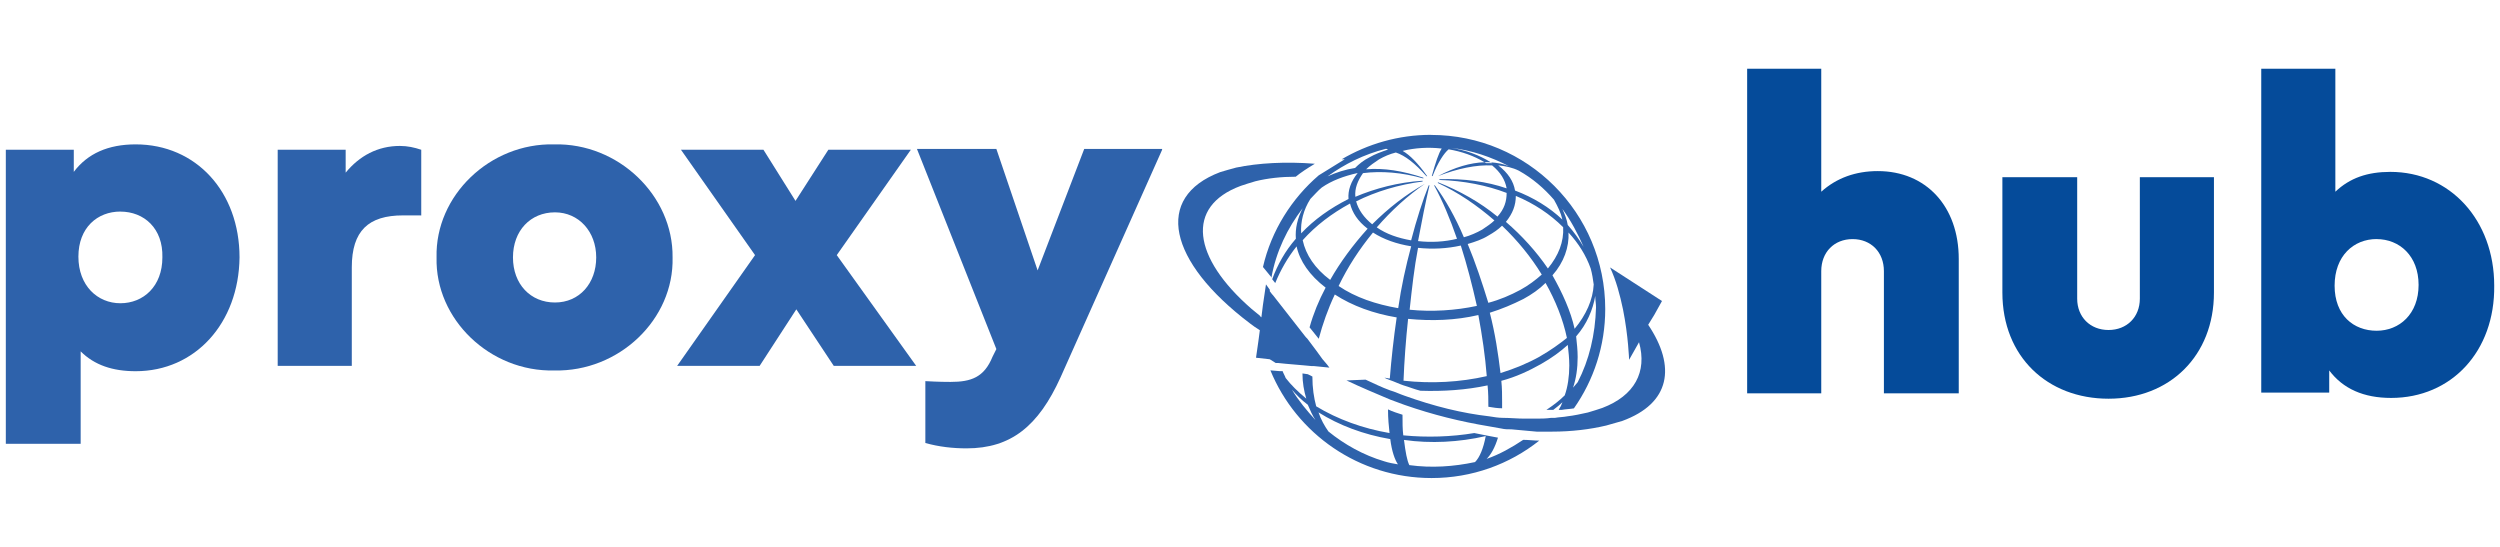 <?xml version="1.0" encoding="UTF-8"?><svg id="a" xmlns="http://www.w3.org/2000/svg" viewBox="0 0 640 140"><g><path d="M34.73,95.03c-5.87,0-10.56-1.56-14.08-5.08v23.66H1.49V38.33H18.89v5.67c3.52-4.69,8.8-7.04,15.84-7.04,15.45,0,26.59,12.12,26.59,28.94-.2,16.82-11.34,29.13-26.59,29.13Zm-3.91-40.87c-5.87,0-10.75,4.11-10.75,11.54s4.89,11.93,10.75,11.93,10.75-4.3,10.75-11.73c.2-7.43-4.69-11.73-10.75-11.73Z" style="fill:#2e62ab;"/><path d="M107.66,55.14h-4.5c-8.8,0-13.1,3.91-13.1,13.3v25.22h-18.97V38.33h17.4v5.87c3.52-4.3,8.21-6.84,13.88-6.84,1.96,0,3.72,.39,5.47,.98v16.82h-.2Z" style="fill:#2e62ab;"/><path d="M141.87,36.96c16.42-.39,30.5,13.1,30.31,28.94,.39,15.84-13.69,29.33-30.31,28.94-16.42,.39-30.5-13.1-30.11-28.94-.39-15.84,13.69-29.33,30.11-28.94Zm.2,17.4c-6.26,0-10.75,4.69-10.75,11.54s4.5,11.54,10.75,11.54,10.56-4.89,10.56-11.54-4.5-11.54-10.56-11.54Z" style="fill:#2e62ab;"/><path d="M213.44,93.66l-9.58-14.47-9.39,14.47h-21.12l19.94-28.35-18.97-26.98h21.12l8.21,13.1,8.41-13.1h21.12l-18.97,26.98,20.33,28.35h-21.12Z" style="fill:#2e62ab;"/><path d="M297.51,38.33l-26.01,58.27c-5.67,12.51-12.71,18.18-24.05,18.18-3.52,0-7.04-.39-10.56-1.37v-15.84c3.52,.2,5.67,.2,6.45,.2,5.28,0,8.6-1.17,10.75-6.45l.98-1.96-20.33-51.23h20.33l10.56,31.09,11.93-31.09h19.94v.2Z" style="fill:#2e62ab;"/></g><g><path d="M501.25,100.7h-18.97v-31.28c0-4.89-3.32-8.21-8.02-8.21s-8.02,3.32-8.02,8.21v31.28h-18.97V17.6h18.97v31.48c3.91-3.52,8.8-5.28,14.47-5.28,12.32,0,20.73,8.99,20.73,22.49v34.41h-.2Z" style="fill:#054b9a;"/><path d="M512.79,45.37h18.97v31.09c0,4.69,3.32,8.02,8.02,8.02s8.02-3.32,8.02-8.02v-31.09h18.97v29.52c0,16.23-11.34,27.18-26.98,27.18s-27.18-10.75-27.18-27.18v-29.52h.2Z" style="fill:#054b9a;"/><path d="M612.12,101.87c-7.04,0-12.32-2.35-15.84-7.04v5.67h-17.4V17.6h18.97v31.48c3.71-3.52,8.21-5.08,14.08-5.08,15.25,0,26.59,12.32,26.59,29.13,.2,16.82-10.95,28.74-26.4,28.74Zm-3.71-40.67c-5.87,0-10.75,4.3-10.75,11.93s4.89,11.54,10.75,11.54,10.75-4.3,10.75-11.73-4.89-11.73-10.75-11.73Z" style="fill:#054b9a;"/></g><path d="M421.95,83.12l1.56-2.54,1.96-3.52-13.3-8.6h0c1.56,3.32,2.54,7.04,3.32,10.75h0c1.37,6.84,1.56,12.9,1.56,12.9l2.54-4.5c2.15,7.63-1.17,13.69-9.39,16.82-1.17,.39-2.35,.78-3.71,1.17-1.76,.39-3.52,.78-5.28,.98-.98,.2-2.15,.2-3.13,.39h-.98c-1.37,.2-2.74,.2-4.11,.2h-2.74c-1.76,0-3.71-.2-5.47-.2-1.17,0-2.35-.2-3.52-.39-6.84-.78-14.08-2.54-21.7-5.28-1.17-.39-2.35-.98-3.71-1.37-2.15-.78-4.11-1.76-6.26-2.74l-4.89,.2c3.71,1.76,7.43,3.32,11.15,4.89,1.17,.39,2.54,.98,3.71,1.37,7.23,2.54,14.47,4.3,21.51,5.47,1.17,.2,2.15,.39,3.32,.59,.78,.2,1.76,.2,2.54,.2,2.15,.2,4.3,.39,6.45,.59h3.91c5.08,0,9.78-.59,13.88-1.56,1.37-.39,2.74-.78,4.11-1.17,12.32-4.5,13.88-13.88,6.65-24.64Z" style="fill:#2e62ab;"/><path d="M366.34,34.52c-8.41,0-16.23,2.35-22.88,6.26h.78l-6.65,4.11c-6.84,5.87-12.12,14.08-14.27,23.46l1.76,2.15,.2,.2,.2,.39c1.17-6.65,4.11-12.71,8.02-17.79-1.37,2.54-1.96,5.28-1.76,7.82-2.74,3.13-4.69,6.65-6.06,10.36l.78,.98c1.37-3.32,3.13-6.45,5.47-9.39,.78,3.72,3.32,7.43,7.43,10.56-1.76,3.32-3.13,6.65-4.11,10.17l2.35,2.93c.98-3.71,2.35-7.63,4.11-11.34,4.5,2.93,9.97,4.89,15.84,5.87-.78,5.28-1.37,10.75-1.76,15.64-.39,0-.98-.2-1.37-.2,.39,.2,.78,.39,1.37,.59,1.17,.39,2.35,.98,3.52,1.37,1.37,.39,2.74,.98,4.3,1.37,5.87,.2,11.73-.2,17.21-1.37,.2,1.96,.2,3.72,.2,5.47,1.17,.2,2.35,.39,3.52,.39v-1.56c0-1.76,0-3.52-.2-5.47,3.71-.98,7.04-2.54,10.17-4.3,2.74-1.56,4.89-3.13,6.84-4.89,.2,1.76,.39,3.52,.39,5.28,0,2.74-.39,5.47-1.17,7.63-1.37,1.37-2.93,2.54-4.69,3.72h1.76c.78-.59,1.76-1.37,2.35-1.96-.2,.59-.59,1.37-.98,1.96h.78c.98-.2,2.15-.2,3.13-.39,5.08-7.23,8.02-16.03,8.02-25.42,0-24.64-19.94-44.58-44.58-44.58Zm39.11,28.74c-1.17-1.96-2.54-3.91-4.11-5.67-.2-1.37-.78-2.74-1.37-4.11,2.15,2.93,3.91,6.26,5.47,9.78Zm-9.19,5.47c-2.93-4.3-6.65-8.41-10.75-11.93,1.76-2.15,2.54-4.3,2.54-6.65,4.69,1.96,8.8,4.69,12.12,8.02,.2,3.72-1.17,7.23-3.91,10.56Zm1.56-17.6c.98,1.76,1.76,3.32,2.15,5.08-3.32-3.13-7.43-5.67-12.12-7.43-.39-2.35-1.76-4.5-4.3-6.45,1.96,.2,3.72,.59,5.28,1.37,3.52,1.96,6.45,4.5,8.99,7.43Zm-38.71-12.51c3.13-.78,6.65-.98,9.97-.59-.78,1.17-1.56,3.52-2.54,7.04h.2c1.37-3.52,2.93-5.87,4.11-6.84,3.35,.56,6.51,1.67,9.16,3.29,.56-.02,1.1,0,1.64,.04-2.88-1.84-6.45-3.15-10.22-3.71,5.28,.59,10.36,2.35,14.86,4.69-1.43-.57-2.99-.88-4.64-.98,.11,.07,.23,.13,.34,.2h-1.56c-.13-.08-.28-.15-.42-.23-3.59,.12-7.6,1.28-11.9,3.56,5.08-1.96,9.78-2.93,13.88-2.74,2.15,1.76,3.32,3.71,3.71,5.87-5.08-1.76-10.95-2.54-17.21-2.35v.2c6.26,.2,12.12,1.37,17.21,3.32,0,2.15-.59,4.11-2.35,6.06-4.5-3.71-9.78-6.65-15.25-8.8v.2c5.08,2.35,9.97,5.67,14.47,9.58-.78,.78-1.96,1.56-3.13,2.35-1.37,.78-3.13,1.56-4.69,1.96-2.15-5.08-4.69-9.58-7.43-13.3h-.2c2.15,3.91,4.11,8.6,5.87,13.69-3.13,.78-6.65,.98-9.97,.59,.98-5.28,1.96-10.17,2.93-14.27h-.2c-1.56,3.91-3.13,8.8-4.5,14.08-3.32-.59-6.26-1.56-8.8-3.32,3.71-4.3,8.02-8.21,12.32-11.15-4.89,2.74-9.39,6.26-13.49,10.36-2.15-1.76-3.52-3.71-4.11-5.87,5.08-2.54,10.95-4.3,17.01-5.08v-.2c-6.26,.39-12.12,1.96-17.21,4.11-.2-2.15,.59-4.11,1.96-6.06,4.69-.59,9.97-.2,15.45,1.37v-.2c-5.28-1.76-10.17-2.54-14.66-2.15,.98-.98,2.15-1.76,3.32-2.54,1.37-.78,2.74-1.37,4.3-1.76,2.35,.78,4.89,2.74,7.82,6.06h.2c-2.35-3.32-4.5-5.47-6.26-6.45Zm18.97,39.69c-5.47,1.17-11.54,1.56-17.21,.98,.59-5.47,1.17-10.75,2.15-15.84,3.71,.39,7.43,.2,10.95-.59,1.56,4.89,2.93,10.17,4.11,15.45Zm-23.37-40.21c.2,0,.39,0,.59,.2-1.76,.59-3.32,1.17-4.69,1.96-1.56,.78-2.74,1.76-3.71,2.74-2.54,.39-4.89,1.17-7.04,2.15,4.3-3.13,9.39-5.67,14.86-7.04Zm-19.26,12.83c.98-.98,1.96-2.15,2.93-2.93,2.54-1.76,5.67-2.93,9.19-3.71-1.76,2.15-2.54,4.5-2.35,6.65-4.69,2.35-8.8,5.28-12.12,8.8-.2-2.93,.59-6.06,2.35-8.8Zm5.08,20.73c-3.91-2.93-6.26-6.45-7.04-10.17,3.32-3.72,7.43-6.84,12.12-9.39,.59,2.35,1.96,4.5,4.5,6.45-3.71,4.11-7.04,8.6-9.58,13.1Zm2.15,1.56c2.35-4.89,5.28-9.39,8.8-13.69,2.74,1.76,6.06,2.93,9.78,3.52-1.37,5.08-2.54,10.36-3.32,15.84-5.67-.98-10.95-2.74-15.25-5.67Zm16.62,24.25c.2-5.08,.59-10.36,1.17-15.84,6.06,.59,12.12,.39,17.99-.98,.98,5.28,1.76,10.56,2.15,15.64-6.84,1.56-14.08,1.96-21.31,1.17Zm16.42-35c1.96-.59,3.71-1.17,5.28-2.15,1.37-.78,2.54-1.56,3.52-2.54,3.91,3.72,7.43,8.02,10.17,12.51-1.56,1.37-3.32,2.74-5.47,3.91-2.54,1.37-5.28,2.54-8.21,3.32-1.56-5.08-3.32-10.36-5.28-15.06Zm18.58,28.74c-3.13,1.76-6.45,3.13-10.17,4.3-.59-4.89-1.37-10.17-2.74-15.45,3.13-.98,5.87-2.15,8.6-3.52,2.15-1.17,4.11-2.54,5.67-4.11,2.54,4.5,4.5,9.39,5.47,14.08-1.96,1.56-4.11,3.13-6.84,4.69Zm3.13-20.73c2.93-3.32,4.3-7.23,4.11-10.95,2.54,2.74,4.5,5.87,5.67,9.19,.39,1.37,.59,2.74,.78,4.11-.2,3.91-1.96,7.82-4.89,11.34-.98-4.5-3.13-9.19-5.67-13.69Zm5.28,28.74c.78-2.35,1.17-4.89,1.17-7.82,0-1.76-.2-3.52-.39-5.28,2.74-3.13,4.3-6.84,4.89-10.36,0,.98,.2,1.96,.2,2.93-.2,7.04-1.76,13.49-4.69,19.16-.39,.39-.78,.98-1.17,1.37Z" style="fill:#2e62ab;"/><path d="M326.63,92.93h.59l1.96,.2,4.5,.39,2.15,.2h.59l3.91,.39-.59-.78-1.17-1.37-1.56-2.15-2.35-3.13-.39-.39-8.41-10.75-.2-.2-.59-.78v-.39l-.98-1.37-.78,5.28-.39,3.13h0c-.2,0-.2-.2-.39-.39-.78-.59-1.37-1.17-2.15-1.76-15.06-13.1-17.01-26.2-2.74-31.48,1.17-.39,2.35-.78,3.71-1.17,3.13-.78,6.65-1.17,10.36-1.17,1.17-.98,2.93-2.15,4.89-3.32-7.43-.59-14.47-.2-20.14,.98-1.37,.39-2.93,.78-4.11,1.17-17.01,6.45-13.3,22.88,7.63,38.71,.78,.59,1.56,1.17,2.54,1.76h0l-.39,2.93-.59,4.11,3.52,.39,1.56,.98h0Z" style="fill:#2e62ab;"/><path d="M380.55,117.51c1.17-1.17,2.15-2.93,2.93-5.47-.98-.2-1.96-.39-3.13-.59l-2.93-.59c-5.87,.98-12.12,1.17-18.18,.59-.2-1.56-.2-3.32-.2-5.28-1.17-.39-2.54-.78-3.71-1.37,0,2.35,.2,4.3,.39,6.06-6.84-1.17-13.3-3.52-18.77-6.84-.59-2.15-.98-4.69-.98-7.63l-1.17-.59-1.37-.2c0,2.35,.39,4.5,.98,6.45-2.15-1.76-3.91-3.52-5.28-5.28-.2-.59-.59-1.17-.78-1.76h-.78l-2.35-.2c6.65,16.23,22.68,27.57,41.26,27.57,10.36,0,19.94-3.52,27.57-9.58-1.37,0-2.74-.2-4.11-.2-2.93,1.96-6.06,3.72-9.39,4.89Zm-.2-5.87c-.59,3.13-1.56,5.47-2.74,6.65-5.47,1.17-11.15,1.56-16.82,.78-.59-1.17-.98-3.32-1.37-6.45,6.84,.98,14.08,.59,20.92-.98Zm-24.44,.78c.39,3.13,1.17,5.28,1.96,6.45-1.17-.2-2.35-.39-3.52-.78-5.28-1.56-10.17-4.3-14.27-7.63-.98-1.37-1.96-3.13-2.54-4.89,5.28,3.32,11.54,5.67,18.38,6.84Zm-25.22-12.71c1.17,1.37,2.54,2.74,4.11,3.91,.59,1.37,1.17,2.74,1.96,3.91-2.15-2.35-4.3-4.89-6.06-7.82Z" style="fill:#2e62ab;"/></svg>